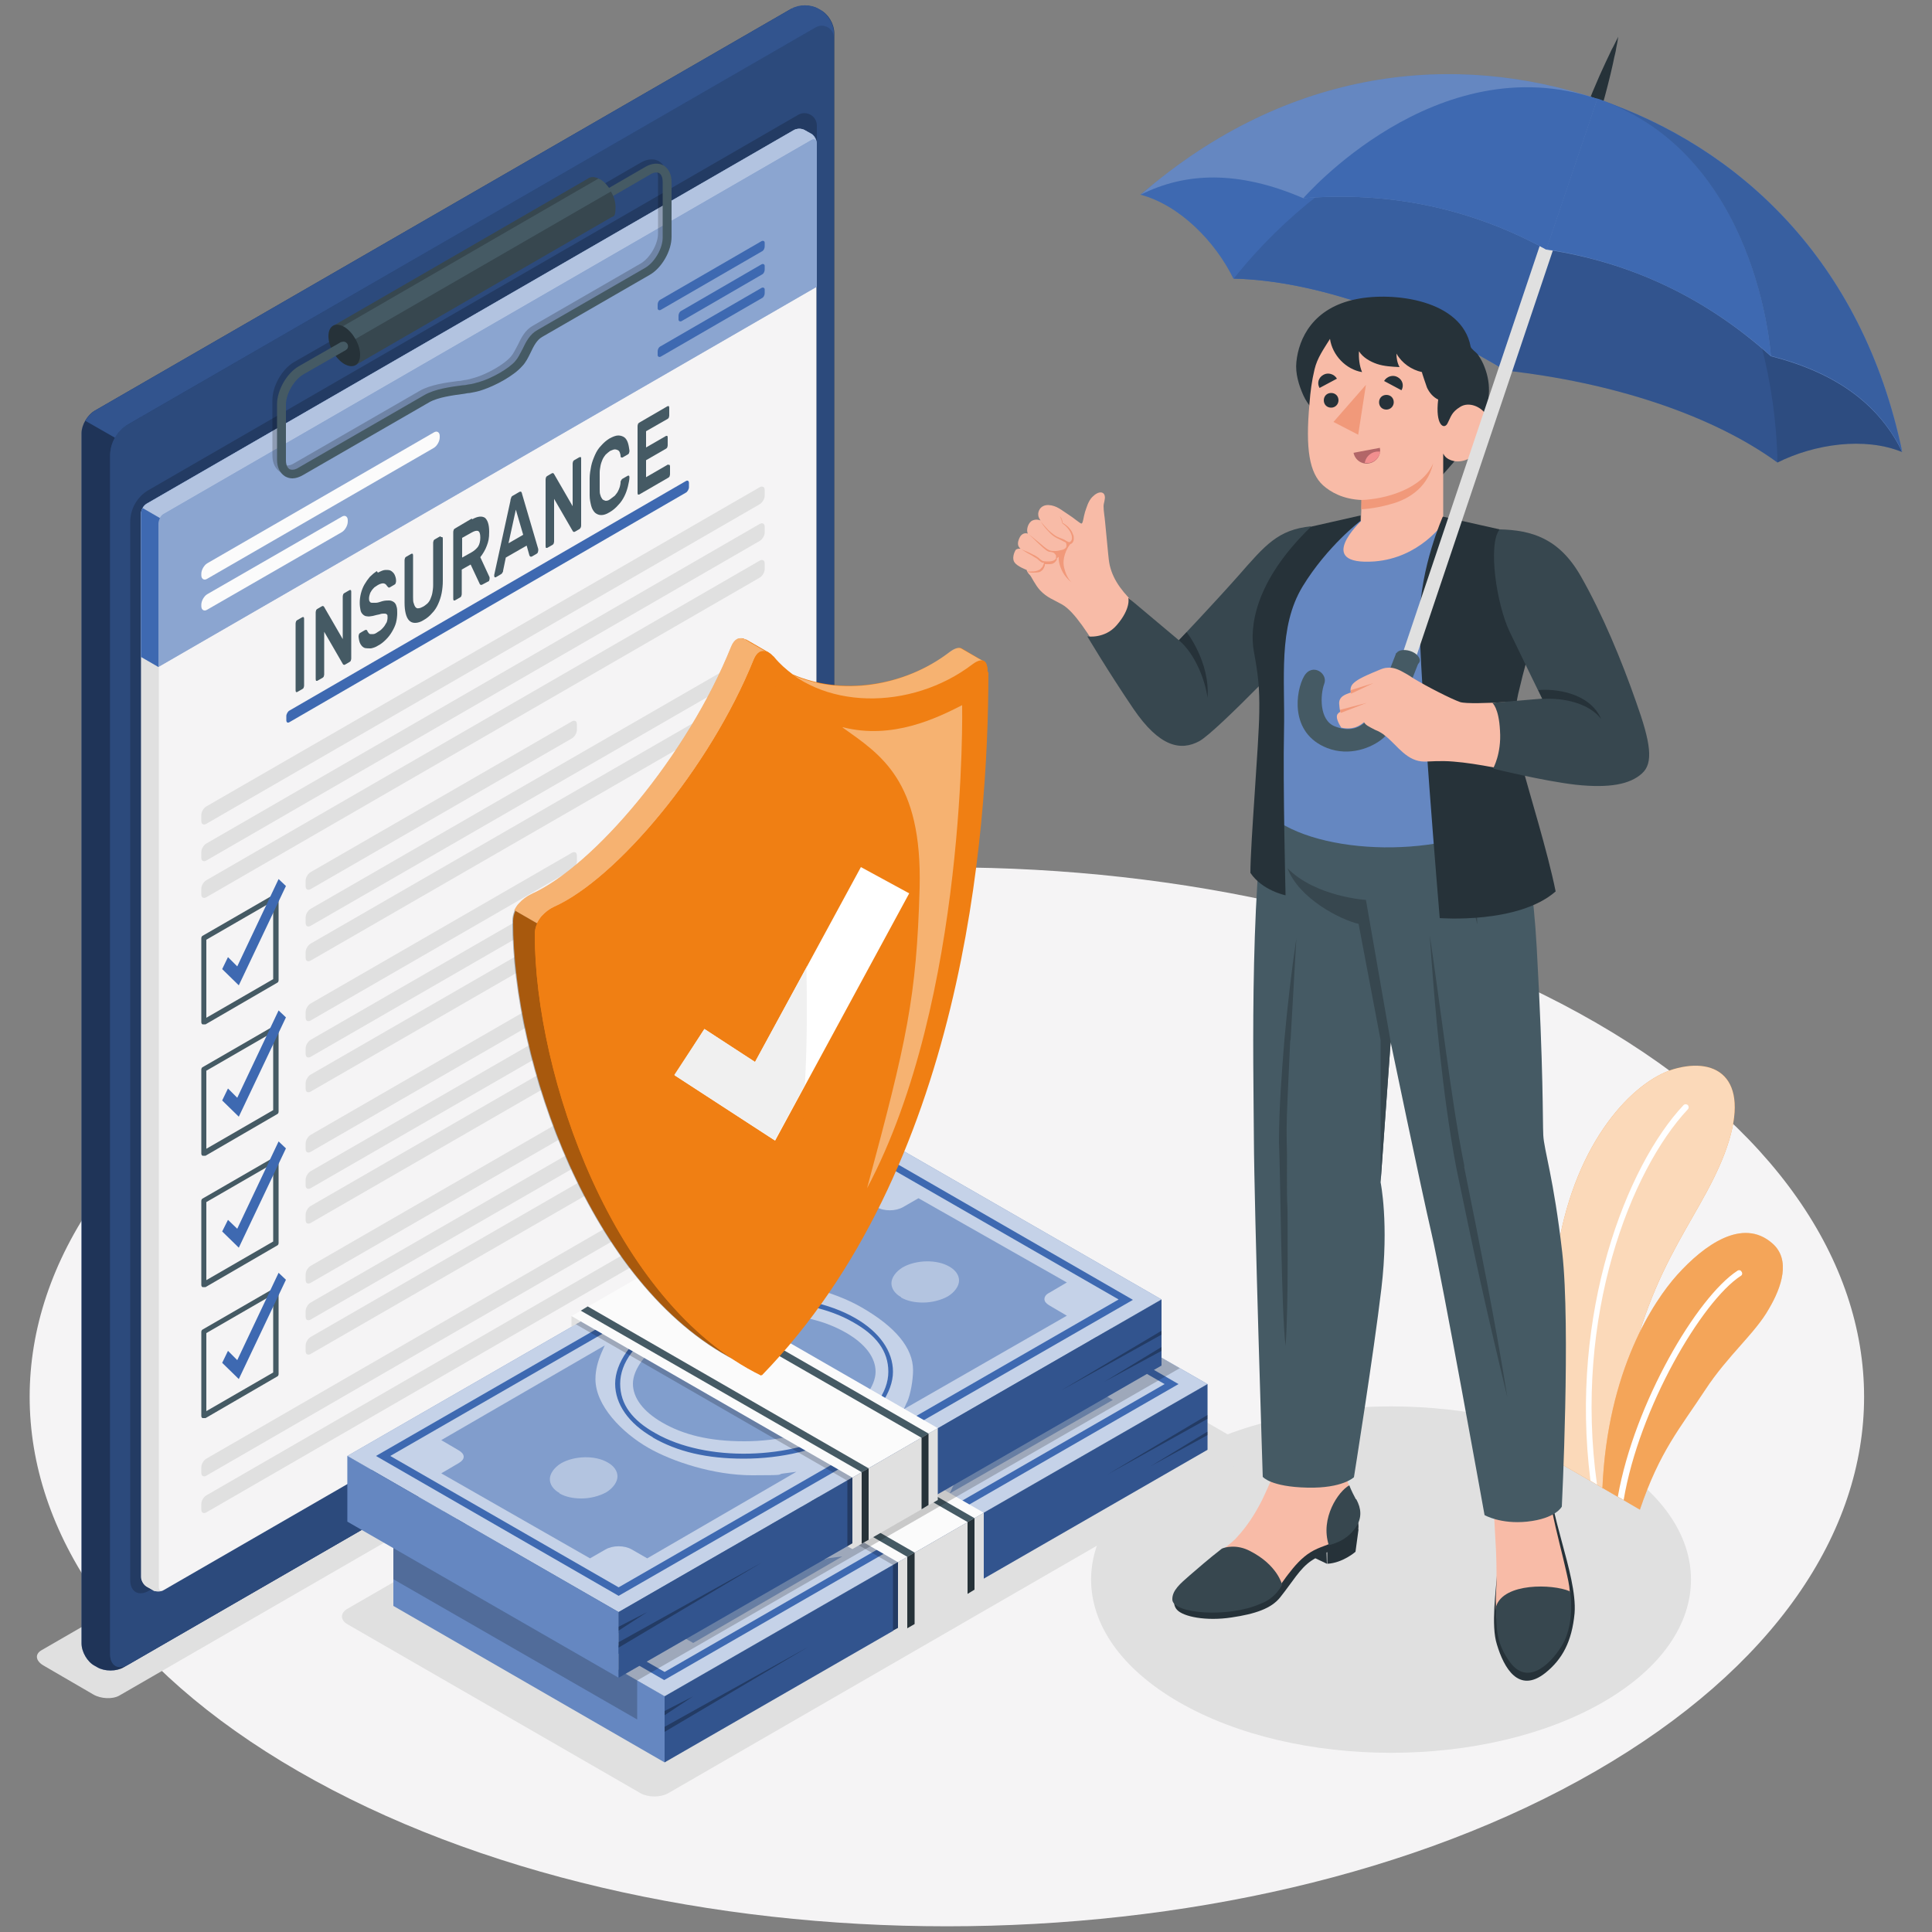 <?xml version="1.0" encoding="UTF-8"?>
<svg xmlns="http://www.w3.org/2000/svg" version="1.1" viewBox="0 0 500 500">
  <rect x="0" y="0" width="500" height="500" fill="#808080" stroke="none"/>
  <!-- Generator: Adobe Illustrator 29.4.0, SVG Export Plug-In . SVG Version: 2.1.0 Build 152)  -->
  <defs>
    <style>
      .st0 {
        fill: #f5f4f5;
      }

      .st1 {
        fill: #263239;
      }

      .st2 {
        mix-blend-mode: multiply;
      }

      .st2, .st3, .st4 {
        opacity: .2;
      }

      .st5 {
        fill: #b26668;
      }

      .st6, .st3, .st7, .st8, .st9, .st10, .st11, .st12 {
        fill: #fff;
      }

      .st6, .st13 {
        opacity: 0;
      }

      .st7, .st14 {
        opacity: .3;
      }

      .st8, .st15 {
        opacity: .4;
      }

      .st9 {
        opacity: .7;
      }

      .st10 {
        opacity: .6;
      }

      .st11 {
        opacity: .7;
      }

      .st16, .st17 {
        fill: #3e69b1;
      }

      .st16, .st18 {
        opacity: .5;
      }

      .st19 {
        isolation: isolate;
      }

      .st20 {
        fill: #f28f8f;
      }

      .st21 {
        fill: #37474f;
      }

      .st22 {
        fill: #f1997a;
      }

      .st23 {
        fill: #f07f13;
      }

      .st24 {
        opacity: .5;
      }

      .st25 {
        opacity: .2;
      }

      .st26 {
        opacity: .1;
      }

      .st27 {
        opacity: 0;
      }

      .st28 {
        fill: #f8bba7;
      }

      .st29 {
        fill: #f0f0f0;
      }

      .st30 {
        fill: #455a64;
      }

      .st31 {
        fill: #e0e0e0;
      }

      .st32 {
        fill: #fbfbfb;
      }
    </style>
  </defs>
  <g class="st19">
    <g id="Warstwa_1">
      <g>
        <path id="Floor" class="st0" d="M77.2,264.6c-92.7,53.5-92.7,140.3,0,193.8,92.7,53.5,243,53.5,335.7,0,92.7-53.5,92.7-140.3,0-193.8-92.7-53.5-243-53.5-335.7,0Z"/>
        <path id="Shadow" class="st31" d="M227.5,325.3L30.9,438.8c-1.7,1-4.8.9-6.8-.3l-12.9-7.5c-2-1.2-2.2-2.9-.5-3.9l196.5-113.5c1.7-1,4.8-.9,6.8.3l12.9,7.5c2,1.2,2.2,2.9.5,3.9Z"/>
        <path id="Shadow1" data-name="Shadow" class="st31" d="M305.1,377.1c-30.3,17.5-30.3,45.9,0,63.4,30.3,17.5,79.5,17.5,109.8,0,30.3-17.5,30.3-45.9,0-63.4-30.3-17.5-79.5-17.5-109.8,0Z"/>
        <path id="Shadow2" data-name="Shadow" class="st31" d="M172.9,464.1l149.3-86.2c2-1.1,2-3,0-4.1l-75.8-43.7c-2-1.1-5.1-1.1-7.1,0l-149.3,86.2c-2,1.1-2,3,0,4.1l75.8,43.7c2,1.1,5.1,1.1,7.1,0Z"/>
        <g id="Plants">
          <g>
            <path class="st23" d="M402.5,378l17.1,9.9c-.2-6.1-.8-15.2,0-21.3,5.2-37.4,19.7-49.7,26.7-68,7.3-19.2-1.6-25.3-13.2-21.9-10.3,3.1-25.2,18.3-29.9,46.2-3.1,18.6-2.6,38.7-.8,55Z"/>
            <path class="st9" d="M402.5,378l17.1,9.9c-.2-6.1-.8-15.2,0-21.3,5.2-37.4,19.7-49.7,26.7-68,7.3-19.2-1.6-25.3-13.2-21.9-10.3,3.1-25.2,18.3-29.9,46.2-3.1,18.6-2.6,38.7-.8,55Z"/>
            <path class="st12" d="M411.6,383.2l1.7,1c-6.1-43.6,8.8-81.4,23.5-97.1.3-.3.3-.8,0-1.1-.3-.3-.8-.3-1.1,0-14.7,15.6-29.6,53.7-24.1,97.1Z"/>
          </g>
          <g>
            <path class="st23" d="M414.8,385.1l9.6,5.6h0c5.1-15.1,10.4-21.1,16.9-31,5.9-9,12.9-14.6,16.5-21,3.3-5.6,5.7-12.7.9-16.9-7.7-6.8-17.7.4-24.7,8.2-6,6.7-18,24.6-19.3,55.2Z"/>
            <path class="st7" d="M414.8,385.1l9.6,5.6h0c5.1-15.1,10.4-21.1,16.9-31,5.9-9,12.9-14.6,16.5-21,3.3-5.6,5.7-12.7.9-16.9-7.7-6.8-17.7.4-24.7,8.2-6,6.7-18,24.6-19.3,55.2Z"/>
            <path class="st12" d="M418.8,387.4l1.4.8c4-23.8,20.2-51.4,30.3-58,.4-.2.5-.7.2-1.1-.2-.4-.7-.5-1.1-.2-10.4,6.8-26.6,34.2-30.9,58.4Z"/>
          </g>
        </g>
        <g id="Clipboard">
          <g id="Board">
            <g id="Window">
              <path class="st17" d="M204.9,2.2L24.5,106.3c-1.9,1.1-3.4,3.7-3.4,5.8v313.2c0,2.2,1.5,4.8,3.4,5.8l.7.4c1.9,1.1,4.9,1.1,6.8,0l180.5-104.2c1.9-1.1,3.4-3.7,3.4-5.8V8.5c0-2.2-1.5-4.8-3.4-5.8l-.7-.4c-1.9-1.1-4.9-1.1-6.8,0Z"/>
              <path class="st24" d="M204.9,2.2L24.5,106.3c-1.9,1.1-3.4,3.7-3.4,5.8v313.2c0,2.2,1.5,4.8,3.4,5.8l.7.4c1.9,1.1,4.9,1.1,6.8,0l180.5-104.2c1.9-1.1,3.4-3.7,3.4-5.8V8.5c0-2.2-1.5-4.8-3.4-5.8l-.7-.4c-1.9-1.1-4.9-1.1-6.8,0Z"/>
              <path class="st17" d="M215.8,321.8c0,3-2.1,4.9-4.7,6.3l-177.9,102.7c-2.6,1.5-4.7.3-4.7-2.7V117.9h0c0-3.3,1.8-6.4,4.6-8L211.1,7.1c2.1-1.2,4.7.3,4.7,2.7h0v312Z"/>
              <path class="st14" d="M215.8,321.8c0,3-2.1,4.9-4.7,6.3l-177.9,102.7c-2.6,1.5-4.7.3-4.7-2.7V117.9h0c0-3.3,1.8-6.4,4.6-8L211.1,7.1c2.1-1.2,4.7.3,4.7,2.7h0v312Z"/>
              <path class="st17" d="M215.8,8.5v1.3c0-2.4-2.6-3.9-4.7-2.7L33.2,109.8c-1.4.8-2.6,2-3.4,3.4,0,0,0,0,0,.1l-7.7-4.4c.6-1.1,1.5-2,2.4-2.6L204.9,2.2c1.9-1.1,4.9-1.1,6.8,0l.7.4c1.9,1.1,3.4,3.7,3.4,5.8Z"/>
              <path class="st4" d="M215.8,8.5v1.3c0-2.4-2.6-3.9-4.7-2.7L33.2,109.8c-1.4.8-2.6,2-3.4,3.4,0,0,0,0,0,.1l-7.7-4.4c.6-1.1,1.5-2,2.4-2.6L204.9,2.2c1.9-1.1,4.9-1.1,6.8,0l.7.4c1.9,1.1,3.4,3.7,3.4,5.8Z"/>
            </g>
          </g>
          <path id="Shadow3" data-name="Shadow" class="st25" d="M211.4,308.1c0,3.1-2.1,5-4.8,6.5l-168.1,97.1c-2.6,1.5-4.8.3-4.8-2.8V135.1h0c0-3.4,1.8-6.6,4.8-8.3L206.6,29.7c2.1-1.2,4.8.3,4.8,2.8v275.6Z"/>
          <g id="Form">
            <g id="Paper">
              <path class="st0" d="M37.9,130.4L205.4,33.7c.8-.5,2.1-.5,2.9,0l1.6.9c.8.5,1.4,1.6,1.4,2.5v275.2c0,.9-.6,2-1.4,2.5l-167.5,96.7c-.8.5-2.1.5-2.9,0l-1.6-.9c-.8-.5-1.4-1.6-1.4-2.5V132.9c0-.9.6-2,1.4-2.5Z"/>
              <path class="st31" d="M42.1,411.7c-.2,0-.3.1-.5.1,0,0-.2,0-.3,0-.3,0-.6,0-.9,0-.2,0-.4,0-.5-.1-.1,0-.2,0-.3-.2l-1.6-.9c-.8-.5-1.4-1.6-1.4-2.5V132.9c0-.5.2-1,.4-1.4l4.5,2.6c-.3.5-.4,1-.4,1.4v275.2c0,.8.5,1.2,1.1,1Z"/>
              <g>
                <g>
                  <path class="st17" d="M209.9,34.7l-1.6-.9c-.8-.5-2.1-.5-2.9,0L37.9,130.4c-.8.5-1.4,1.6-1.4,2.5v37.1l4.5,2.6,170.4-98.4v-37.1c0-.9-.6-2-1.4-2.5Z"/>
                  <path class="st8" d="M209.9,34.7l-1.6-.9c-.8-.5-2.1-.5-2.9,0L37.9,130.4c-.8.5-1.4,1.6-1.4,2.5v37.1l4.5,2.6,170.4-98.4v-37.1c0-.9-.6-2-1.4-2.5Z"/>
                </g>
                <g>
                  <path class="st17" d="M211.3,36.7c-.2-.6-.7-.8-1.4-.4L42.4,133c-.4.2-.8.6-1,1.1l-4.5-2.6c.3-.5.6-.8,1-1.1L205.4,33.7c.8-.5,2.1-.5,2.9,0l1.6.9c.7.4,1.2,1.2,1.4,2.1Z"/>
                  <path class="st10" d="M211.3,36.7c-.2-.6-.7-.8-1.4-.4L42.4,133c-.4.2-.8.6-1,1.1l-4.5-2.6c.3-.5.6-.8,1-1.1L205.4,33.7c.8-.5,2.1-.5,2.9,0l1.6.9c.7.4,1.2,1.2,1.4,2.1Z"/>
                </g>
                <path class="st17" d="M36.5,132.9v37.1l4.5,2.6v-37.1c0-.5.2-1,.4-1.4l-4.5-2.6c-.3.4-.4.9-.4,1.4Z"/>
              </g>
            </g>
          </g>
          <g id="Clip_Board">
            <path class="st17" d="M74.9,183.9l102.6-59.4c.5-.3.8,0,.8.5v1.1c0,.5-.4,1.2-.8,1.4l-102.6,59.4c-.5.3-.8,0-.8-.5v-1.1c0-.5.4-1.2.8-1.4Z"/>
            <g>
              <path class="st31" d="M79.1,227.9v1.5c0,.8.6,1.1,1.3.7l67.6-39c.7-.4,1.3-1.4,1.3-2.2v-1.5c0-.8-.6-1.1-1.3-.7l-67.6,39c-.7.4-1.3,1.4-1.3,2.2Z"/>
              <path class="st31" d="M79.1,237.4v1.5c0,.8.6,1.1,1.3.7l116.2-67c.7-.4,1.3-1.4,1.3-2.2v-1.5c0-.8-.6-1.1-1.3-.7l-116.2,67c-.7.4-1.3,1.4-1.3,2.2Z"/>
              <path class="st31" d="M79.1,246.4v1.5c0,.8.6,1.1,1.3.7l116.2-67c.7-.4,1.3-1.4,1.3-2.2v-1.5c0-.8-.6-1.1-1.3-.7l-116.2,67c-.7.4-1.3,1.4-1.3,2.2Z"/>
            </g>
            <g>
              <path class="st30" d="M52.7,265.1c-.1,0-.2,0-.3,0-.2-.1-.3-.3-.3-.6v-21.7c0-.2.1-.5.3-.6l18.7-10.8c.2-.1.5-.1.7,0,.2.1.3.3.3.6v21.7c0,.2-.1.5-.3.6l-18.6,10.8c-.1,0-.2,0-.3,0ZM53.4,243.2v20.2l17.3-10v-20.2s-17.3,10-17.3,10Z"/>
              <polygon class="st17" points="61.8 255 57.5 250.8 59 247.7 61.4 250.1 72.1 227.5 74 229.3 61.8 255"/>
            </g>
            <g>
              <path class="st31" d="M79.1,261.9v1.5c0,.8.6,1.1,1.3.7l67.6-39c.7-.4,1.3-1.4,1.3-2.2v-1.5c0-.8-.6-1.1-1.3-.7l-67.6,39c-.7.4-1.3,1.4-1.3,2.2Z"/>
              <path class="st31" d="M79.1,271.3v1.5c0,.8.6,1.1,1.3.7l116.2-67c.7-.4,1.3-1.4,1.3-2.2v-1.5c0-.8-.6-1.1-1.3-.7l-116.2,67c-.7.4-1.3,1.4-1.3,2.2Z"/>
              <path class="st31" d="M79.1,280.3v1.5c0,.8.6,1.1,1.3.7l116.2-67c.7-.4,1.3-1.4,1.3-2.2v-1.5c0-.8-.6-1.1-1.3-.7l-116.2,67c-.7.4-1.3,1.4-1.3,2.2Z"/>
            </g>
            <g>
              <path class="st30" d="M52.7,299.1c-.1,0-.2,0-.3,0-.2-.1-.3-.3-.3-.6v-21.7c0-.2.1-.5.3-.6l18.7-10.8c.2-.1.5-.1.7,0,.2.1.3.3.3.6v21.7c0,.2-.1.5-.3.6l-18.6,10.8c-.1,0-.2,0-.3,0ZM53.4,277.1v20.2l17.3-10v-20.2s-17.3,10-17.3,10Z"/>
              <polygon class="st17" points="61.8 289 57.5 284.8 59 281.7 61.4 284.1 72.1 261.5 74 263.3 61.8 289"/>
            </g>
            <g>
              <path class="st31" d="M79.1,295.9v1.5c0,.8.6,1.1,1.3.7l67.6-39c.7-.4,1.3-1.4,1.3-2.2v-1.5c0-.8-.6-1.1-1.3-.7l-67.6,39c-.7.4-1.3,1.4-1.3,2.2Z"/>
              <path class="st31" d="M79.1,305.3v1.5c0,.8.6,1.1,1.3.7l116.2-67c.7-.4,1.3-1.4,1.3-2.2v-1.5c0-.8-.6-1.1-1.3-.7l-116.2,67c-.7.4-1.3,1.4-1.3,2.2Z"/>
              <path class="st31" d="M79.1,314.3v1.5c0,.8.6,1.1,1.3.7l116.2-67c.7-.4,1.3-1.4,1.3-2.2v-1.5c0-.8-.6-1.1-1.3-.7l-116.2,67c-.7.4-1.3,1.4-1.3,2.2Z"/>
            </g>
            <g>
              <path class="st30" d="M52.7,333.1c-.1,0-.2,0-.3,0-.2-.1-.3-.3-.3-.6v-21.7c0-.2.1-.5.3-.6l18.7-10.8c.2-.1.5-.1.7,0,.2.1.3.3.3.6v21.7c0,.2-.1.5-.3.6l-18.6,10.8c-.1,0-.2,0-.3,0ZM53.4,311.1v20.2l17.3-10v-20.2s-17.3,10-17.3,10Z"/>
              <polygon class="st17" points="61.8 322.9 57.5 318.7 59 315.7 61.4 318 72.1 295.4 74 297.2 61.8 322.9"/>
            </g>
            <g>
              <path class="st31" d="M79.1,329.8v1.5c0,.8.6,1.1,1.3.7l67.6-39c.7-.4,1.3-1.4,1.3-2.2v-1.5c0-.8-.6-1.1-1.3-.7l-67.6,39c-.7.4-1.3,1.4-1.3,2.2Z"/>
              <path class="st31" d="M79.1,339.3v1.5c0,.8.6,1.1,1.3.7l116.2-67c.7-.4,1.3-1.4,1.3-2.2v-1.5c0-.8-.6-1.1-1.3-.7l-116.2,67c-.7.4-1.3,1.4-1.3,2.2Z"/>
              <path class="st31" d="M79.1,348.2v1.5c0,.8.6,1.1,1.3.7l116.2-67c.7-.4,1.3-1.4,1.3-2.2v-1.5c0-.8-.6-1.1-1.3-.7l-116.2,67c-.7.4-1.3,1.4-1.3,2.2Z"/>
            </g>
            <g>
              <path class="st30" d="M52.7,367c-.1,0-.2,0-.3,0-.2-.1-.3-.3-.3-.6v-21.7c0-.2.1-.5.3-.6l18.7-10.8c.2-.1.5-.1.7,0,.2.1.3.3.3.6v21.7c0,.2-.1.5-.3.6l-18.6,10.8c-.1,0-.2,0-.3,0ZM53.4,345v20.2l17.3-10v-20.2s-17.3,10-17.3,10Z"/>
              <polygon class="st17" points="61.8 356.9 57.5 352.7 59 349.6 61.4 352 72.1 329.4 74 331.2 61.8 356.9"/>
            </g>
            <g>
              <path class="st31" d="M52.1,211v1.5c0,.8.6,1.1,1.3.7l143.2-82.7c.7-.4,1.3-1.4,1.3-2.2v-1.5c0-.8-.6-1.1-1.3-.7L53.4,208.7c-.7.4-1.3,1.4-1.3,2.2Z"/>
              <path class="st31" d="M52.1,220.5v1.5c0,.8.6,1.1,1.3.7l143.2-82.7c.7-.4,1.3-1.4,1.3-2.2v-1.5c0-.8-.6-1.1-1.3-.7L53.4,218.3c-.7.4-1.3,1.4-1.3,2.2Z"/>
              <path class="st31" d="M52.1,230v1.5c0,.8.6,1.1,1.3.7l143.2-82.7c.7-.4,1.3-1.4,1.3-2.2v-1.5c0-.8-.6-1.1-1.3-.7L53.4,227.8c-.7.4-1.3,1.4-1.3,2.2Z"/>
            </g>
            <g>
              <path class="st31" d="M52.1,379.7v1.5c0,.8.6,1.1,1.3.7l143.2-82.7c.7-.4,1.3-1.4,1.3-2.2v-1.5c0-.8-.6-1.1-1.3-.7l-143.2,82.7c-.7.4-1.3,1.4-1.3,2.2Z"/>
              <path class="st31" d="M52.1,389.2v1.5c0,.8.6,1.1,1.3.7l143.2-82.7c.7-.4,1.3-1.4,1.3-2.2v-1.5c0-.8-.6-1.1-1.3-.7l-143.2,82.7c-.7.4-1.3,1.4-1.3,2.2Z"/>
            </g>
            <g>
              <path class="st32" d="M53.6,145.8l58.7-33.9c.8-.5,1.5,0,1.5.9v.4c0,1-.7,2.2-1.5,2.7l-58.7,33.9c-.8.5-1.5,0-1.5-.9v-.4c0-1,.7-2.2,1.5-2.7Z"/>
              <path class="st32" d="M53.6,153.8l34.9-20.1c.8-.5,1.5,0,1.5.9v.4c0,1-.7,2.2-1.5,2.7l-34.9,20.1c-.8.5-1.5,0-1.5-.9v-.4c0-1,.7-2.2,1.5-2.7Z"/>
              <g>
                <path class="st17" d="M171,77.5l26.1-15.1c.4-.2.8,0,.8.4v1c0,.5-.3,1.1-.8,1.3l-26.1,15.1c-.4.2-.8,0-.8-.4v-1c0-.5.3-1.1.8-1.3Z"/>
                <path class="st17" d="M171,89.6l26.1-15.1c.4-.2.8,0,.8.4v1c0,.5-.3,1.1-.8,1.3l-26.1,15.1c-.4.2-.8,0-.8-.4v-1c0-.5.3-1.1.8-1.3Z"/>
                <path class="st17" d="M176.4,80.4l20.7-12c.4-.2.8,0,.8.4v1c0,.5-.3,1.1-.8,1.3l-20.7,12c-.4.2-.8,0-.8-.4v-1c0-.5.3-1.1.8-1.3Z"/>
              </g>
            </g>
            <path class="st30" d="M76.9,179.1c-.1,0-.2,0-.3,0,0,0-.1-.2-.1-.4v-17.2c0-.2,0-.4.1-.6,0-.2.2-.3.3-.4l1.4-.8c.1,0,.2,0,.3,0,0,0,.1.2.1.4v17.2c0,.2,0,.4-.1.6,0,.2-.2.3-.3.4l-1.4.8Z"/>
            <path class="st30" d="M89.3,172c-.2.1-.3.1-.4,0-.1,0-.2-.2-.2-.2l-4.8-8.3v10.9c0,.2,0,.4-.1.6,0,.2-.2.3-.3.4l-1.4.8c-.1,0-.2,0-.3,0,0,0-.1-.2-.1-.4v-17.2c0-.2,0-.4.1-.6,0-.2.2-.3.3-.4l1.2-.7c.2-.1.3-.1.4,0,.1,0,.2.2.2.2l4.8,8.3v-10.9c0-.2,0-.4.1-.6,0-.2.2-.3.3-.4l1.4-.8c.1,0,.2,0,.3,0,0,0,.1.2.1.4v17.2c0,.2,0,.4-.1.6,0,.2-.2.3-.3.4l-1.2.7Z"/>
            <path class="st30" d="M97.8,148.2c.8-.4,1.4-.7,2-.7.6,0,1.1,0,1.5.3.4.3.7.6.9,1.1.2.5.3.9.3,1.4,0,.2,0,.4-.1.6,0,.2-.2.3-.3.4l-1.2.7c-.2.1-.3.1-.4,0,0,0-.2-.2-.3-.3-.2-.3-.4-.6-.8-.7-.3-.1-.9,0-1.6.4-.3.2-.6.4-.9.6-.3.3-.5.5-.7.8-.2.3-.4.6-.5,1-.1.3-.2.7-.2,1s0,.7.2.9c.1.2.3.3.6.3.3,0,.6,0,1,0,.4,0,1-.2,1.6-.4.7-.2,1.3-.2,1.8-.2.5,0,.9.2,1.2.4s.6.6.7,1.1c.2.5.2,1.1.2,1.8s-.1,1.6-.3,2.4c-.2.8-.6,1.6-1,2.3-.4.7-.9,1.4-1.6,2.1-.6.6-1.3,1.2-2.1,1.6-.6.4-1.3.6-1.8.7-.6,0-1.1,0-1.6-.1-.5-.2-.8-.5-1.1-1-.3-.5-.4-1.1-.5-1.9,0-.2,0-.4.1-.6,0-.2.2-.3.3-.4l1.2-.7c.2-.1.3-.1.4-.1.1,0,.2.2.3.3,0,.2.2.4.3.5.1.2.3.3.5.3.2,0,.4,0,.7,0,.3,0,.7-.2,1.1-.5.3-.2.7-.4,1-.7.3-.3.6-.6.8-.9.2-.3.4-.7.6-1,.1-.4.2-.7.2-1.2s0-.7-.2-.8c-.2-.2-.4-.2-.7-.2-.3,0-.7,0-1.2.2-.5.1-1,.2-1.7.4-.6.1-1.1.2-1.5.1-.4,0-.8-.2-1.1-.5-.3-.3-.5-.6-.6-1.1-.1-.5-.2-1.1-.2-1.9s.1-1.6.3-2.4c.2-.8.5-1.6.9-2.3.4-.7.9-1.4,1.4-2,.6-.6,1.2-1.1,1.8-1.5Z"/>
            <path class="st30" d="M114.2,139c.1,0,.2,0,.3,0,0,0,.1.2.1.4v10.9c0,1.1-.1,2.1-.3,3.2-.2,1-.5,1.9-.9,2.8-.4.9-.9,1.7-1.6,2.4-.6.7-1.3,1.3-2.2,1.8-.8.5-1.5.7-2.2.7-.6,0-1.1-.2-1.5-.6-.4-.4-.7-1-.9-1.8-.2-.8-.3-1.7-.3-2.8v-10.9c0-.2,0-.4.1-.6,0-.2.2-.3.3-.4l1.4-.8c.1,0,.2,0,.3,0,0,0,.1.2.1.4v10.8c0,.7,0,1.3.2,1.7.1.4.3.8.5,1,.2.2.5.3.8.2.3,0,.7-.2,1.1-.4.4-.2.7-.5,1.1-.8.3-.3.6-.7.8-1.2.2-.5.4-1,.5-1.6.1-.6.2-1.2.2-2v-10.8c0-.2,0-.4.1-.6,0-.2.2-.3.3-.4l1.4-.8Z"/>
            <path class="st30" d="M122.2,134.4c1.4-.8,2.5-.9,3.3-.4.7.6,1.1,1.8,1.1,3.6s-.2,2.5-.6,3.6c-.4,1.1-1,2.1-1.7,3l2.4,5.2c0,0,0,.2,0,.3,0,.2,0,.3-.1.5,0,.2-.2.3-.3.3l-1.5.8c-.2.1-.4.1-.5,0-.1-.1-.2-.2-.2-.3l-2.3-4.9-2.3,1.3v6.2c0,.2,0,.4-.1.6,0,.2-.2.3-.3.4l-1.4.8c-.1,0-.2,0-.3,0,0,0-.1-.2-.1-.4v-17.2c0-.2,0-.4.1-.6,0-.2.2-.3.3-.4l4.4-2.6ZM119.6,144.3l2.5-1.4c.7-.4,1.2-.9,1.6-1.4.4-.6.6-1.4.6-2.4s-.2-1.5-.6-1.7c-.4-.1-.9,0-1.6.4l-2.5,1.4v5Z"/>
            <path class="st30" d="M134.5,127.3c.2-.1.3-.1.4,0,0,0,.2.3.2.5l4.2,14.3s0,.1,0,.2c0,.2,0,.4-.1.6,0,.2-.2.3-.3.4l-1.2.7c-.2.1-.4.1-.5,0,0,0-.2-.2-.2-.3l-.7-2.5-5.4,3.1-.7,3.4c0,.2,0,.3-.2.5,0,.2-.3.4-.5.5l-1.2.7c-.1,0-.2,0-.3,0,0,0-.1-.2-.1-.4s0-.1,0-.2l4.2-19.2c0-.3.1-.6.2-.8,0-.2.2-.4.4-.5l1.9-1.1ZM135.4,138.4l-1.9-6.5-1.9,8.7,3.8-2.2Z"/>
            <path class="st30" d="M148.8,137.6c-.2.1-.3.1-.4,0-.1,0-.2-.2-.2-.2l-4.8-8.3v10.9c0,.2,0,.4-.1.6,0,.2-.2.3-.3.4l-1.4.8c-.1,0-.2,0-.3,0,0,0-.1-.2-.1-.4v-17.2c0-.2,0-.4.1-.6,0-.2.2-.3.3-.4l1.2-.7c.2-.1.3-.1.4,0,.1,0,.2.2.2.2l4.8,8.3v-10.9c0-.2,0-.4.1-.6,0-.2.2-.3.3-.4l1.4-.8c.1,0,.2,0,.3,0s.1.2.1.4v17.2c0,.2,0,.4-.1.6s-.2.3-.3.4l-1.2.7Z"/>
            <path class="st30" d="M160.6,124.9c0-.2,0-.5.2-.6,0-.2.2-.3.3-.4l1.4-.8c.1,0,.2,0,.3,0,0,0,.1.2.1.4,0,.7-.2,1.5-.4,2.4-.2.8-.5,1.7-.9,2.5-.4.8-.9,1.6-1.6,2.3-.6.7-1.4,1.4-2.3,1.9-.8.5-1.5.7-2.1.7-.6,0-1.1-.2-1.6-.6-.4-.4-.8-1-1-1.8-.2-.8-.4-1.7-.4-2.7,0-.7,0-1.4,0-2.2s0-1.6,0-2.2c0-1.1.2-2.2.4-3.2.2-1,.6-2,1-2.9.4-.9.9-1.7,1.6-2.4.6-.7,1.3-1.3,2.1-1.8.9-.5,1.7-.8,2.3-.8.6,0,1.2.2,1.6.5.4.3.7.8.9,1.4.2.6.3,1.3.4,2,0,.2,0,.4-.1.6,0,.2-.2.3-.3.4l-1.4.8c-.1,0-.2,0-.3,0-.1,0-.2-.2-.2-.4,0-.3-.1-.6-.2-.9-.1-.3-.3-.5-.5-.6-.2-.1-.5-.2-.8-.2-.3,0-.7.2-1.2.4-.4.3-.8.6-1.2,1-.3.4-.6.8-.8,1.3-.2.5-.4,1-.5,1.6-.1.6-.2,1.1-.2,1.7,0,.7,0,1.4,0,2.2s0,1.6,0,2.2c0,.6,0,1,.2,1.5.1.4.3.7.5,1,.2.2.5.3.8.4.3,0,.7,0,1.2-.4.4-.3.8-.6,1.2-.9.3-.4.6-.7.8-1.1.2-.4.4-.8.5-1.2.1-.4.2-.8.2-1.2Z"/>
            <path class="st30" d="M173,120.3c.1,0,.2,0,.3,0,0,0,.1.2.1.4v1.9c0,.2,0,.4-.1.6,0,.2-.2.3-.3.4l-7.6,4.4c-.1,0-.2,0-.3,0,0,0-.1-.2-.1-.4v-17.2c0-.2,0-.4.1-.6,0-.2.2-.3.3-.4l7.4-4.3c.1,0,.2,0,.3,0,0,0,.1.2.1.4v1.9c0,.2,0,.4-.1.6,0,.2-.2.3-.3.4l-5.6,3.2v4.2l5.2-3c.1,0,.2,0,.3,0,0,0,.1.2.1.4v1.9c0,.2,0,.4-.1.6,0,.2-.2.3-.3.4l-5.2,3v4.4l5.7-3.3Z"/>
          </g>
          <g id="Clip">
            <g id="Shadow4" data-name="Shadow" class="st25">
              <path d="M172.6,45.8v14.4c0,3.6-2.5,8-5.6,9.8l-27.9,16.1c-1.4.8-2.2,2.4-3,4.1-.6,1.2-1.2,2.5-2.2,3.5-2.2,2.5-6.9,5-10.2,6.1-1.1.4-2.2.6-3.3.8-.4,0-.9.1-1.4.2-3,.4-6.8.9-9.1,2.2l-32.6,18.8c-1,.6-2,.9-2.8.9s-1.3-.2-1.9-.5c-1.3-.8-2.1-2.3-2.1-4.3v-14.4c0-3.6,2.5-8,5.6-9.8l11-6.3s0,0,.2,0c.5-.2,1.1,0,1.4.5.3.5.2,1.2-.3,1.5,0,0,0,0-.1.1l-11,6.3c-2.4,1.4-4.5,5-4.5,7.8v14.4c0,1.1.3,1.9.9,2.3.6.3,1.4.2,2.4-.4l32.6-18.8c2.6-1.5,6.7-2.1,9.9-2.5.5,0,.9-.1,1.4-.2,1-.1,2-.4,3-.7,3-.9,7.4-3.3,9.2-5.4.7-.8,1.2-1.9,1.8-3,.9-1.9,1.9-3.9,3.9-5l27.9-16.1c2.4-1.4,4.5-5,4.5-7.8v-14.4c0-1.1-.3-1.9-.9-2.3-.6-.3-1.5-.2-2.4.4l-9.5,5.5c-.3-.7-.7-1.4-1.2-2l9.5-5.5c1.7-1,3.4-1.1,4.7-.4,1.3.8,2.1,2.3,2.1,4.3Z"/>
            </g>
            <g id="Clip1" data-name="Clip">
              <g>
                <path class="st21" d="M152.3,46.1h0c.8-.4,1.8-.4,2.9.3,2.3,1.3,4.1,4.5,4.1,7.2s-.5,2.3-1.2,2.7h0s-66.1,38.2-66.1,38.2l-5.9-10.1,66.1-38.2Z"/>
                <path class="st30" d="M89.1,89.4l69.1-39.9c-.8-1.3-1.8-2.5-2.9-3.1-.1,0-.3-.1-.4-.2l-68,39.3,2.3,3.9Z"/>
                <path class="st1" d="M89.1,84.6c-2.3-1.3-4.1-.3-4.1,2.4s1.9,5.9,4.1,7.2c2.3,1.3,4.1.3,4.1-2.4,0-2.6-1.9-5.9-4.1-7.2Z"/>
              </g>
              <path class="st30" d="M173.8,46.9v14.4c0,3.6-2.5,8-5.6,9.8l-27.9,16.1c-1.4.8-2.2,2.4-3,4.1-.6,1.2-1.2,2.5-2.2,3.5-2.2,2.5-6.9,5-10.2,6.1-1.1.4-2.2.6-3.3.8-.4,0-.9.1-1.4.2-3,.4-6.8.9-9.1,2.2l-32.6,18.8c-1,.6-2,.9-2.8.9s-1.3-.2-1.9-.5c-1.3-.8-2.1-2.3-2.1-4.3v-14.4c0-3.6,2.5-8,5.6-9.8l11-6.3s0,0,.2,0c.5-.2,1.1,0,1.4.5.3.5.2,1.2-.3,1.5,0,0,0,0-.1.1l-11,6.3c-2.4,1.4-4.5,5-4.5,7.8v14.4c0,1.1.3,1.9.9,2.3.6.3,1.5.2,2.4-.4l32.6-18.8c2.6-1.5,6.7-2.1,9.9-2.5.5,0,.9-.1,1.4-.2,1-.1,2-.4,3-.7,3-.9,7.4-3.3,9.2-5.4.7-.8,1.2-1.9,1.8-3,.9-1.9,1.9-3.9,3.9-5l27.9-16.1c2.4-1.4,4.5-5,4.5-7.8v-14.4c0-1.1-.3-1.9-.9-2.3-.6-.3-1.5-.2-2.4.4l-9.5,5.5c-.3-.7-.7-1.4-1.2-2l9.5-5.5c1.7-1,3.4-1.1,4.7-.4,1.3.8,2.1,2.3,2.1,4.3Z"/>
            </g>
          </g>
        </g>
        <g id="Money">
          <g id="Money1" data-name="Money">
            <g>
              <g>
                <g>
                  <polygon class="st17" points="101.8 398.6 242.2 317.8 312.5 358.2 172 439 101.8 398.6"/>
                  <polygon class="st11" points="101.8 398.6 242.2 317.8 312.5 358.2 172 439 101.8 398.6"/>
                  <path class="st17" d="M242.2,322l-133.1,76.6,62.8,36.2,133.1-76.6-62.8-36.2ZM172,432.7l-59.1-34,129.4-74.5,59.1,34-129.4,74.5Z"/>
                  <g>
                    <path class="st17" d="M180.9,393.8c-6.3-3.6-9.8-8.6-9.8-13.9s4.2-11.6,11.6-15.9c14.4-8.3,37.1-8.8,50.5-1.1,6.3,3.6,9.8,8.6,9.8,13.9s-4.2,11.6-11.6,15.9h0c-7.6,4.4-17.4,6.6-27,6.6s-17.2-1.8-23.6-5.5ZM183.4,365.1c-7,4-11,9.4-11,14.8s3.2,9.5,9.1,12.8c13.1,7.5,35.2,7,49.3-1.1h0c7-4,11-9.4,11-14.8s-3.2-9.5-9.1-12.8c-6.2-3.6-14.5-5.3-22.9-5.3s-18.9,2.2-26.3,6.4Z"/>
                    <g class="st18">
                      <path class="st17" d="M183.2,389.9c-4.8-2.8-7.5-6.3-7.5-10s3.4-8.5,9.3-12c6.6-3.8,15.6-6,24.7-6s15.8,1.7,21.3,4.9c4.8,2.8,7.5,6.3,7.5,10s-3.4,8.5-9.3,12c-6.6,3.8-15.6,6-24.7,6s-15.8-1.7-21.3-4.9Z"/>
                    </g>
                  </g>
                  <g>
                    <path class="st16" d="M175.4,422.9c-1.9-1.1-4.9-1.1-6.8,0l-4,2.3-38.5-22,4.6-2.7c.8-.5,1.2-1,1.2-1.6,0-.6-.4-1.1-1.2-1.6l-4.6-2.7,42.3-24.5-.8,1.8c-1,2.3-1.6,4.6-1.6,6.9,0,6.9,6.9,13.9,13.7,17.8,6.1,3.5,16.8,7.1,26.9,7.1s5.6-.2,8.3-.5l3.1-.4-38.6,22.4-4-2.3Z"/>
                    <g class="st15">
                      <path class="st12" d="M156.7,408.2c-1.6-.9-2.5-2.2-2.5-3.6s1.1-3,2.9-4.1c3.5-2,8.9-2.1,12.1-.2,1.6.9,2.5,2.2,2.5,3.6s-1.1,3-2.9,4.1c-1.8,1-4.2,1.6-6.4,1.6s-4.1-.4-5.7-1.3Z"/>
                    </g>
                  </g>
                  <g>
                    <path class="st16" d="M246.6,384.8c1-2.2,1.6-6,1.6-8.4,0-5.7-4.5-11.2-13.4-16.3-7.1-4.1-18-6.9-27.2-6.9s-5.6.2-8.3.5l-3.1.4,38.6-22.2,4,2.3c1.8,1.1,4.9,1.1,6.8,0l4-2.3,38.4,21.8-4.6,2.7c-.8.4-1.2,1-1.2,1.6,0,.6.4,1.1,1.2,1.6l4.6,2.7-42.2,24.2.8-1.8Z"/>
                    <g class="st15">
                      <path class="st12" d="M245.1,357.6c-1.6-.9-2.5-2.2-2.5-3.6s1.1-3,2.9-4.1c3.5-2,8.9-2.1,12.1-.2,1.6.9,2.5,2.2,2.5,3.6s-1.1,3-2.9,4.1h0c-1.8,1-4.2,1.6-6.4,1.6s-4.1-.4-5.7-1.3Z"/>
                    </g>
                  </g>
                </g>
                <g>
                  <polygon class="st17" points="101.8 398.6 101.8 415.6 172 456.1 172 439 101.8 398.6"/>
                  <g class="st4">
                    <polygon class="st12" points="101.8 398.6 101.8 415.6 172 456.1 172 439 101.8 398.6"/>
                  </g>
                  <g class="st13">
                    <polygon points="172 442.8 149.8 430.5 172 443.9 172 442.8"/>
                    <polygon points="101.8 406.7 109.2 411.4 101.8 407.6 101.8 406.7"/>
                    <polygon points="101.8 410.8 138.7 432.7 101.8 412 101.8 410.8"/>
                    <polygon points="172 446.9 135 426.3 172 448.2 172 446.9"/>
                  </g>
                </g>
                <g>
                  <polygon class="st17" points="172 456.1 312.5 375.2 312.5 358.2 172 439 172 456.1"/>
                  <g class="st4">
                    <polygon points="172 456.1 312.5 375.2 312.5 358.2 172 439 172 456.1"/>
                  </g>
                  <g>
                    <g class="st14">
                      <polygon points="172 442.8 179.4 439 172 443.9 172 442.8"/>
                    </g>
                    <g class="st14">
                      <polygon points="172 446.9 209.2 426.2 172 448.2 172 446.9"/>
                    </g>
                    <g class="st14">
                      <polygon points="312.5 366.2 286.6 381.6 312.5 367.2 312.5 366.2"/>
                    </g>
                    <g class="st14">
                      <polygon points="312.5 370.5 297.7 379.5 312.5 371.4 312.5 370.5"/>
                    </g>
                  </g>
                </g>
              </g>
              <g>
                <polygon class="st32" points="159.8 362.4 232.4 404.3 254.6 391.5 181.9 349.6 159.8 362.4"/>
                <polygon class="st31" points="254.6 391.5 254.6 410 232.4 422.8 232.4 404.3 254.6 391.5"/>
                <polygon class="st31" points="232.4 422.8 231.1 422 232.4 421.3 232.4 422.8"/>
                <polygon class="st31" points="159.8 362.4 159.8 365.2 162.2 363.8 159.8 362.4"/>
                <g class="st14">
                  <polygon points="231.1 422 231.1 405 232.4 404.3 232.4 421.3 231.1 422"/>
                </g>
                <g class="st2">
                  <polygon points="231.1 405 160.9 364.6 162.2 363.8 232.4 404.3 231.1 405"/>
                </g>
                <polygon class="st30" points="162.2 361 234.8 402.9 236.7 401.8 164 360 162.2 361"/>
                <polygon class="st30" points="177.7 352.1 250.4 393.9 252.2 392.9 179.5 351 177.7 352.1"/>
                <polygon class="st1" points="234.8 402.9 234.8 421.4 236.7 420.3 236.7 401.8 234.8 402.9"/>
                <polygon class="st1" points="250.4 393.9 250.4 412.5 252.2 411.4 252.2 392.9 250.4 393.9"/>
              </g>
            </g>
          </g>
          <g id="Shadow5" data-name="Shadow">
            <polygon class="st4" points="164.9 434.9 305.3 354.1 242.2 317.8 101.8 398.6 164.9 434.9"/>
            <polygon class="st4" points="101.8 408.7 164.9 445 164.9 434.9 101.8 398.6 101.8 408.7"/>
          </g>
          <g id="Money2" data-name="Money">
            <g>
              <g>
                <g>
                  <polygon class="st17" points="89.9 376.8 230.4 295.9 300.6 336.3 160.1 417.2 89.9 376.8"/>
                  <polygon class="st11" points="89.9 376.8 230.4 295.9 300.6 336.3 160.1 417.2 89.9 376.8"/>
                  <path class="st17" d="M230.4,300.2l-133.1,76.6,62.8,36.2,133.1-76.6-62.8-36.2ZM160.1,410.8l-59.1-34,129.4-74.5,59.1,34-129.4,74.5Z"/>
                  <g>
                    <path class="st17" d="M169,372c-6.3-3.6-9.8-8.6-9.8-13.9s4.2-11.6,11.6-15.9c14.4-8.3,37.1-8.8,50.5-1.1,6.3,3.6,9.8,8.6,9.8,13.9s-4.2,11.6-11.6,15.9h0c-7.6,4.4-17.4,6.6-27,6.6s-17.2-1.8-23.6-5.5ZM171.5,343.3c-7,4-11,9.4-11,14.8s3.2,9.5,9.1,12.8c13.1,7.5,35.2,7,49.3-1.1h0c7-4,11-9.4,11-14.8s-3.2-9.5-9.1-12.8c-6.2-3.6-14.5-5.3-22.9-5.3s-18.9,2.2-26.3,6.4Z"/>
                    <g class="st18">
                      <path class="st17" d="M171.3,368.1c-4.8-2.8-7.5-6.3-7.5-10s3.4-8.5,9.3-12c6.6-3.8,15.6-6,24.7-6s15.8,1.7,21.3,4.9c4.8,2.8,7.5,6.3,7.5,10s-3.4,8.5-9.3,12c-6.6,3.8-15.6,6-24.7,6s-15.8-1.7-21.3-4.9Z"/>
                    </g>
                  </g>
                  <g>
                    <path class="st16" d="M163.5,401c-1.9-1.1-4.9-1.1-6.8,0l-4,2.3-38.5-22,4.6-2.7c.8-.5,1.2-1,1.2-1.6,0-.6-.4-1.1-1.2-1.6l-4.6-2.7,42.3-24.5-.8,1.8c-1,2.3-1.6,4.6-1.6,6.9,0,6.9,6.9,13.9,13.7,17.8,6.1,3.5,16.8,7.1,26.9,7.1s5.6-.2,8.3-.5l3.1-.4-38.6,22.4-4-2.3Z"/>
                    <g class="st15">
                      <path class="st12" d="M144.8,386.4c-1.6-.9-2.5-2.2-2.5-3.6s1.1-3,2.9-4.1c3.5-2,8.9-2.1,12.1-.2,1.6.9,2.5,2.2,2.5,3.6s-1.1,3-2.9,4.1c-1.8,1-4.2,1.6-6.4,1.6s-4.1-.4-5.7-1.3Z"/>
                    </g>
                  </g>
                  <g>
                    <path class="st16" d="M234.7,363c1-2.2,1.6-6,1.6-8.4,0-5.7-4.5-11.2-13.4-16.3-7.1-4.1-18-6.9-27.2-6.9s-5.6.2-8.3.5l-3.1.4,38.6-22.2,4,2.3c1.8,1.1,4.9,1.1,6.8,0l4-2.3,38.4,21.8-4.6,2.7c-.8.4-1.2,1-1.2,1.6,0,.6.4,1.1,1.2,1.6l4.6,2.7-42.2,24.2.8-1.8Z"/>
                    <g class="st15">
                      <path class="st12" d="M233.2,335.7c-1.6-.9-2.5-2.2-2.5-3.6s1.1-3,2.9-4.1c3.5-2,8.9-2.1,12.1-.2,1.6.9,2.5,2.2,2.5,3.6s-1.1,3-2.9,4.1h0c-1.8,1-4.2,1.6-6.4,1.6s-4.1-.4-5.7-1.3Z"/>
                    </g>
                  </g>
                </g>
                <g>
                  <polygon class="st17" points="89.9 376.8 89.9 393.8 160.1 434.2 160.1 417.2 89.9 376.8"/>
                  <g class="st4">
                    <polygon class="st12" points="89.9 376.8 89.9 393.8 160.1 434.2 160.1 417.2 89.9 376.8"/>
                  </g>
                  <g class="st13">
                    <polygon points="160.1 421 137.9 408.7 160.1 422 160.1 421"/>
                    <polygon points="89.9 384.9 97.3 389.5 89.9 385.7 89.9 384.9"/>
                    <polygon points="89.9 388.9 126.8 410.8 89.9 390.2 89.9 388.9"/>
                    <polygon points="160.1 425 123.2 404.4 160.1 426.4 160.1 425"/>
                  </g>
                </g>
                <g>
                  <polygon class="st17" points="160.1 434.2 300.6 353.4 300.6 336.3 160.1 417.2 160.1 434.2"/>
                  <g class="st4">
                    <polygon points="160.1 434.2 300.6 353.4 300.6 336.3 160.1 417.2 160.1 434.2"/>
                  </g>
                  <g>
                    <g class="st14">
                      <polygon points="160.1 421 167.5 417.2 160.1 422 160.1 421"/>
                    </g>
                    <g class="st14">
                      <polygon points="160.1 425 197.3 404.3 160.1 426.4 160.1 425"/>
                    </g>
                    <g class="st14">
                      <polygon points="300.6 344.4 274.7 359.8 300.6 345.4 300.6 344.4"/>
                    </g>
                    <g class="st14">
                      <polygon points="300.6 348.6 285.8 357.6 300.6 349.6 300.6 348.6"/>
                    </g>
                  </g>
                </g>
              </g>
              <g>
                <polygon class="st32" points="147.9 340.6 220.6 382.4 242.7 369.6 170.1 327.8 147.9 340.6"/>
                <polygon class="st31" points="242.7 369.6 242.7 388.2 220.6 400.9 220.6 382.4 242.7 369.6"/>
                <polygon class="st31" points="220.6 400.9 219.3 400.2 220.6 399.4 220.6 400.9"/>
                <polygon class="st31" points="147.9 340.6 147.9 343.4 150.3 342 147.9 340.6"/>
                <g class="st14">
                  <polygon points="219.3 400.2 219.3 383.2 220.6 382.4 220.6 399.4 219.3 400.2"/>
                </g>
                <g class="st2">
                  <polygon points="219.3 383.2 149 342.7 150.3 342 220.6 382.4 219.3 383.2"/>
                </g>
                <polygon class="st30" points="150.3 339.2 223 381 224.8 380 152.1 338.1 150.3 339.2"/>
                <polygon class="st30" points="165.8 330.3 238.5 372.1 240.3 371 167.7 329.2 165.8 330.3"/>
                <polygon class="st1" points="223 381 223 399.5 224.8 398.5 224.8 380 223 381"/>
                <polygon class="st1" points="238.5 372.1 238.5 390.6 240.3 389.5 240.3 371 238.5 372.1"/>
              </g>
            </g>
          </g>
        </g>
        <g id="Shield">
          <g>
            <g>
              <path class="st23" d="M255.6,173.9c0-1.4-.3-2.3-.9-2.7,0,0,0,0,0,0h0c-.7-.4-5.2-3-5.8-3.4,0,0,0,0,0,0h0c-.7-.4-1.7,0-2.9.8-12,9.2-28.4,11.4-40.9,5.9-1.7-1.3-3.3-2.7-4.7-4.4,0,0-.1-.2-.2-.2h0c-.4-.4-.8-.8-1.2-1,0,0-5.5-3.2-5.9-3.4h-.2c-1.3-.8-2.6-.1-3.4,1.9-11.4,28.2-35.6,56.8-51.7,64-1.2.5-2.3,1.4-3.2,2.4-1.1,1.3-1.8,2.9-1.8,4.6,0,36.3,19.9,94.3,57.5,113.6,2.2,1.5,4.5,2.8,6.9,3.9,51.8-53.4,58.6-139,58.6-182Z"/>
              <path class="st8" d="M254.6,171.2c-.7-.3-1.7,0-2.9.9-13.9,10.7-34,11.9-46.8,2.5,12.5,5.5,29,3.3,40.9-5.9,1.2-.9,2.2-1.2,2.9-.9h0c0,0,0,0,0,0,.6.3,5.1,3,5.8,3.3Z"/>
              <path class="st23" d="M198.5,168.8c-1.3-.6-2.6,0-3.4,2-11.4,28.2-35.6,56.8-51.7,64-1.2.5-2.3,1.4-3.2,2.4-.5.6-.9,1.2-1.2,1.8l-5.9-3.4c.3-.6.7-1.3,1.2-1.8.9-1,2-1.8,3.2-2.4,16.1-7.2,40.3-35.7,51.7-64,.8-2,2-2.6,3.4-2h.2c.2.2,1.3.9,2.6,1.6,1.2.7,2.6,1.5,3.1,1.8Z"/>
              <path class="st8" d="M198.5,168.8c-1.3-.6-2.6,0-3.4,2-11.4,28.2-35.6,56.8-51.7,64-1.2.5-2.3,1.4-3.2,2.4-.5.6-.9,1.2-1.2,1.8l-5.9-3.4c.3-.6.7-1.3,1.2-1.8.9-1,2-1.8,3.2-2.4,16.1-7.2,40.3-35.7,51.7-64,.8-2,2-2.6,3.4-2h.2c.2.2,1.3.9,2.6,1.6,1.2.7,2.6,1.5,3.1,1.8Z"/>
              <path class="st14" d="M190.1,352c-37.6-19.4-57.5-77.3-57.5-113.6,0-1,.2-1.9.6-2.8l5.9,3.4c-.4.9-.6,1.8-.6,2.8,0,34.3,17.8,88.1,51.6,110.2Z"/>
            </g>
            <path class="st23" d="M255.6,173.9c0,43-6.8,128.6-58.6,182-38.3-18.8-58.6-77.6-58.6-114.2,0-1.7.7-3.3,1.8-4.6.9-1,2-1.8,3.2-2.4,16.1-7.2,40.3-35.7,51.7-64,.8-2,2-2.6,3.4-2h.2c.4.3.8.7,1.2,1.1h0c0,0,.1.2.2.2,12,14,35.7,14,51.6,1.9,1.2-.9,2.2-1.2,2.9-.9h0c0,0,0,0,0,0,.6.3,1,1.2.9,2.7Z"/>
            <path class="st6" d="M255.6,173.9c0,43-6.8,128.6-58.6,182-38.3-18.8-58.6-77.6-58.6-114.2,0-1.7.7-3.3,1.8-4.6.9-1,2-1.8,3.2-2.4,16.1-7.2,40.3-35.7,51.7-64,.8-2,2-2.6,3.4-2h.2c.4.3.8.7,1.2,1.1h0c0,0,.1.2.2.2,12,14,35.7,14,51.6,1.9,1.2-.9,2.2-1.2,2.9-.9h0c0,0,0,0,0,0,.6.3,1,1.2.9,2.7Z"/>
            <path class="st23" d="M198.5,168.8c-1.3-.6-2.6,0-3.4,2-11.4,28.2-35.6,56.8-51.7,64-1.2.5-2.3,1.4-3.2,2.4-1.1,1.3-1.8,2.9-1.8,4.6,0,36.6,20.2,95.4,58.6,114.2,25.8-99.6,1.5-187.1,1.5-187.1Z"/>
            <path class="st27" d="M198.5,168.8c-1.3-.6-2.6,0-3.4,2-11.4,28.2-35.6,56.8-51.7,64-1.2.5-2.3,1.4-3.2,2.4-1.1,1.3-1.8,2.9-1.8,4.6,0,36.6,20.2,95.4,58.6,114.2,25.8-99.6,1.5-187.1,1.5-187.1Z"/>
            <path class="st8" d="M218.1,188.2c12.9,3.3,24.4-2.4,30.9-5.7,0,0,1.5,75.9-24.6,125,10.3-38.3,12.8-49.3,13.6-77.7.7-27.9-10.1-34.5-19.9-41.5Z"/>
          </g>
          <g>
            <polygon class="st12" points="200.6 295.2 174.6 278.3 182.3 266.3 195.4 274.9 222.8 224.4 235.3 231.2 200.6 295.2"/>
            <path class="st29" d="M208.8,250.2l-13.4,24.6-13.1-8.5-7.8,11.9,26,16.9,7.8-14.3c.6-10.8.6-21,.4-30.7Z"/>
          </g>
        </g>
        <g id="Character">
          <g id="Bottom">
            <g id="Bottom1" data-name="Bottom">
              <g>
                <polygon class="st1" points="343.4 404.7 339.4 402.8 343.3 401.7 343.4 404.7"/>
                <path class="st1" d="M303.9,412.2s47-21.3,47.6-18.2c.1.7.1,1.3,0,1.9,0,0,0-.1.1-.2l-.8,5.9s-3.3,2.9-7.3,3.1c0-.3,0-2,0-3-1.3.5-2.6,1.2-4.1,2.2-3,2-4.9,5.5-8.1,9.5-2.3,2.9-6.5,4.3-12.6,5.2-6.6,1-12.5-.2-14.1-2-1.3-1.4-.7-4-.4-4.4Z"/>
                <path class="st28" d="M305.2,411.1c.4-.5,2.1-2.3,4.4-4.3,2-1.8,4.3-4,6.8-5.8,1-.7,2.5-1.9,3.4-2.8.8-.9,1.6-1.8,2.3-2.7,2.3-3,4.1-6.2,5.6-9.6.7-1.6,1.6-3.3,1.9-5,.3-1.8.5-3.7.5-5.6,0-8.4-.2-9.7-.3-16.1l19.9.5c-.6,3.5-1.6,8.4-1.9,12.4-.5,6.1-.6,7.5,1.8,13.6.7,1.8,1.8,3.5,1.9,5.4.2,3.1-2.3,5.8-5.1,7.4-2.3,1.3-5,1.8-7.2,3.2-2.3,1.4-4.2,3.6-5.8,5.7-1.6,2-2.8,4.4-5,5.8-2.5,1.6-4.8,2.1-7.7,2.7-3.3.7-7.5.8-10.3.6-4.9-.3-8.5-2.1-5.3-5.5Z"/>
                <path class="st21" d="M323.5,401.4c-3.4-1.8-6.5-1-7.3-.6-3.5,2.7-6.3,5.2-8.3,6.9-2.4,2.1-4.6,3.9-4.5,6.3.2,3.7,14.6,4.7,22.7,1.1,4.2-1.5,5.7-5,5.7-5,0,0-1.2-5.1-8.3-8.7ZM350.9,388c-1.3-2.4-1.7-3.6-1.7-3.6-2.8,1.5-7.6,8.5-5.3,15.5,2.5-.7,5-1.7,7.1-4.8,1.5-2.4,1.3-4.7,0-7.1Z"/>
              </g>
              <g>
                <path class="st1" d="M387.5,390.8c-1.3,2.1.3,10,0,15.7-.3,5.1-1.7,14.1-.1,19.1,1.8,6,5.6,12.9,12.6,7.3,4.3-3.5,6.8-8,7.5-15.4.4-5.1-1.6-12.2-3.3-18.5-2-7.3-2.8-11.3-2.8-11.3l-13.9,3.1Z"/>
                <path class="st28" d="M401.6,352.8c.5,12-.9,20.4-1,28,0,3.6.3,6.6,1.1,10.4,1,4.9,2.8,11.7,3.5,14.9,1,4.4,1.8,7.2.2,12.2-.1.4-.3.8-.5,1.1-2.2,4.1-7.7,7.2-9.5,6.7-.5.8-1.8,1.3-3.1,1.1-.2,0-.4,0-.6-.1-.2,0-.4-.1-.6-.2-1.2-.6-2.3-1.7-2.9-3.8-.1-.3-.2-.7-.3-1.1-1.3-6.2-.6-10.3-.6-12.7,0-3.3,0-6.5-.3-11-.2-4.5-1-18.2-2.6-25-1.2-4.7-2.7-10.6-4.2-16.9l21.3-3.5Z"/>
                <path class="st21" d="M406.2,411.8c-4.4-1.9-17-2.2-19,3.9,0,5.7,0,9.6,3.6,14.5,4.9,6.6,11.2-.4,13.7-4.8,2.4-4.4,2.4-10.5,1.8-13.6Z"/>
              </g>
              <path class="st30" d="M385,196.5c6.2,10.8,11.1,20,12.7,48.7,1.8,32.3,1.5,44.7,1.7,48.6.2,3.9,2.7,11.1,4.9,30.3,2.2,19.2-.1,65.8-.1,65.8,0,0-1.5,3.1-9,3.9-6.9.7-11-1.7-11-1.7,0,0-11-61.2-13.7-72.8-2.7-11.6-10.6-49.6-10.6-49.6l-2.6,36.3s2.2,10.6.2,27.5c-2,16.9-7.1,48.8-7.1,48.8,0,0-2.9,2.9-12,2.7-9.6-.2-11.6-2.8-11.6-2.8,0,0-2.2-68.6-2.3-87.8-.1-19.1-1.3-68.8,4.6-97.1l55.8-.7Z"/>
              <path class="st21" d="M333.2,224.7c3,7.9,13.7,13.3,18.4,14.4l5.7,30.1v36.7s2.6-36.3,2.6-36.3l-6.4-36.7s-13-.8-20.3-8.2ZM377.7,220.5c.8,3.1,1.5,6.2,2.3,9.3.8,3.1,1.5,6.2,2.3,9.4,0-3.2-.3-6.5-.7-9.7-.4-3.2-1.1-6.4-1.9-9.5-.8-3.1-1.7-6.2-2.9-9.3-1.2-3-2.5-6-4.3-8.7,1,3.1,1.9,6.2,2.8,9.2.8,3.1,1.7,6.2,2.4,9.3ZM383.2,214.5c1.1,1.9,2.1,3.7,3.1,5.6l3,5.8c-.2-2.2-.8-4.3-1.6-6.4-.8-2.1-1.7-4.1-2.8-6-1.1-1.9-2.3-3.8-3.7-5.5-1.3-1.7-2.8-3.4-4.5-4.9,1,2,2.1,3.9,3.1,5.7,1.1,1.9,2.2,3.7,3.2,5.6ZM379,301.9c-2-9.9-3.4-19.9-4.8-29.9-1.4-10-2.7-20.1-4.2-30.1.7,10.1,1.5,20.2,2.6,30.3,1.1,10.1,2.4,20.1,4.3,30.1,2.1,10,4.1,19.8,6.3,29.7,2.2,9.9,4.5,19.7,6.9,29.6-1.6-10-3.4-20-5.3-29.9-1.9-9.9-3.9-19.9-5.9-29.8ZM334,269.2l1.5-26.4c-1.3,8.7-2.3,17.5-3.1,26.3-.7,8.8-1.4,17.6-1.4,26.5.4,8.9.6,44,1.7,52.7.8-9.8.5-35.6.5-35.6-.3-4.4,0-12.8-.2-17.1-.1-4.3.1-8.7.3-13.1.2-4.4.4-8.8.6-13.2Z"/>
            </g>
          </g>
          <g id="Top">
            <g>
              <g>
                <path class="st17" d="M295.2,50.4c10.1,2.7,19.3,12.1,24,21.7,21,.5,46.8,9.6,70.4,23.8l23.7-70.3c-39.5-10.5-78.9-6.8-118.2,24.8Z"/>
                <path class="st17" d="M492.3,117c-9.7-4-22.7-2.1-32.3,2.7-17-12.4-43-20.8-70.4-23.8l23.7-70.3c37.8,15.6,66.8,42.5,78.9,91.4Z"/>
                <path class="st25" d="M492.3,117c-9.7-4-22.7-2.1-32.3,2.7-17-12.4-43-20.8-70.4-23.8l23.7-70.3c37.8,15.6,66.8,42.5,78.9,91.4Z"/>
              </g>
              <path class="st17" d="M319.3,72.1c21,.5,46.8,9.6,70.4,23.8l23.7-70.3c-27.5-3.4-68.1,13.7-94.1,46.5Z"/>
              <path class="st26" d="M319.3,72.1c21,.5,46.8,9.6,70.4,23.8l23.7-70.3c-27.5-3.4-68.1,13.7-94.1,46.5Z"/>
              <path class="st26" d="M492.3,117c-12.1-48.9-41.1-75.8-78.9-91.4,24,14,45.9,52.2,46.6,94.1,9.6-4.8,22.6-6.7,32.3-2.7Z"/>
            </g>
            <path class="st1" d="M369.9,126.3c-1.4,1.5-1.9,3.1-4.2,2.4-2-.6-3.4-2.2-5-3.4-2.1-1.6-4.2-3.3-6.2-5-4-3.4-7.8-7-11.4-10.7-2.1-2.1-4.6-4.6-5.8-7.3-1.2-2.7-2.1-5.7-1.8-8.6.6-6.1,4.3-14.1,15.6-16.3,9.4-1.9,27.2.1,29.5,12.3.1.6,1.5,1.5,1.9,2.1.7,1,1.3,2.1,1.7,3.2.9,2.3,1.3,4.7,1.1,7.2-.4,5.6-3.6,10.6-7.1,15-2.6,3.3-5.4,6.3-8.3,9.4Z"/>
            <g>
              <g id="Arm">
                <g>
                  <path class="st28" d="M321.4,148.7c-8.6,9.9-16.3,17.7-16.3,17.7,0,0-2.5-2.1-2.7-2.2-2.8-2.4-5.6-4.9-8.3-7.5-3.1-3-5.9-6.1-6.9-10.4-.2-.9-.3-1.9-.4-2.9-.3-2.8-.5-5.5-.8-8.3-.1-1.3-.4-2.8-.4-4.1,0-.8.5-1.8.3-2.7-.2-1-1.5-1.4-3.2.3-1.1,1.1-1.5,2.8-1.9,3.9-.4,1.3-.5,2.9-.9,3-.4,0-1.9-1.4-3.5-2.4-1.6-1-2.9-2.3-5.1-2.4-2.2,0-2.7,1.8-2.6,2.5,0,.8.6,1.5.6,1.5,0,0-1-.5-2.1,0-1.1.5-1.7,2.4-1.2,3.4,0,0-1.2-.5-2,.8-.6,1.1-.9,2.3.1,3.1,0,0-1-.1-1.3.4-.3.5-1,2.2-.2,3.2.7,1,3.1,1.9,3.1,1.9,0,0,0,.5.9,1.4.3.3,1.3,2.5,2.6,3.9,1.8,1.9,3.5,2.4,5.6,3.6,3.4,1.9,7,8,10.8,13.9,4.5,7.1,8.3,13.5,13,18,5.9,5.7,9.7,5.1,17.2-2.3,9-9,18.9-21.4,18.9-21.4l3.6-28.1c-6.7.8-10,4-16.9,11.9Z"/>
                  <path class="st22" d="M270.1,145.9c0,.2-.1.3-.2.5,0,.2-.2.4-.3.5-.2.2-.4.5-.7.6-.2,0-.3.2-.5.2-.5.2-1.1.2-1.6.2-.3,0-.6,0-1,0,.4.2.8.3,1.3.3.5,0,1.1,0,1.6-.1.1,0,.2,0,.4-.1.3-.1.6-.4.8-.6.2-.3.4-.7.5-1,0,0,0-.4,0-.4.4,0,.7,0,1,0,.5,0,1.1,0,1.6-.5.2-.2.4-.4.5-.7,0,0,0-.2,0-.3l.5-.4s-.2,1.3.7,3.3c.9,2.1,2.6,3.3,2.6,3.3,0,0-1.3-1.1-1.9-3.8-.6-2.3.6-4.9,1.6-6.1,0,0,0,0,0,0,.2,0,.4-.2.5-.3.3-.3.4-.7.4-1.1,0-.4,0-.7-.2-1.1-.5-1.4-1.5-2.3-2.7-3,0-.3-.1-.6-.2-.9-.1-.3-.3-.6-.5-.8.1.3.3.6.4.9,0,.3.2.6.2.9h0c0,0,0,0,0,0,1.1.8,2,1.8,2.4,3,.2.6.2,1.3-.2,1.7-.2.2-.4.3-.7.1-.3-.1-.6-.3-.9-.5-.6-.3-1.3-.5-1.9-.8-.6-.3-1.1-.7-1.6-1.1-.5-.4-1-.9-1.4-1.4-.5-.5-.9-1-1.3-1.5.7,1.2,1.6,2.2,2.6,3.2.5.5,1.1.9,1.7,1.2.6.3,1.3.6,1.8.9.1,0,.2.1.4.2.2.3.2.6.2.9,0,.5-.6.9-1.1,1-.6.1-1.1.3-1.7.3-.6,0-1.2,0-1.6-.2-1-.4-1.8-1.3-2.7-2-.9-.7-1.8-1.5-2.7-2.2.8.8,1.7,1.6,2.5,2.4.4.4.9.8,1.3,1.2.5.4.9.8,1.5,1,.4,0,.7.1,1.1.2.3.2.6.5.7.8,0,.2,0,.5,0,.7-.1.2-.3.4-.5.5-.4.2-.9.3-1.4.3-.5,0-1,0-1.5-.1-.4-.2-.8-.5-1.2-.9-.4-.3-.9-.6-1.4-.8-.9-.5-1.9-.9-2.9-1.3.9.6,1.8,1.1,2.7,1.6.4.3.9.5,1.3.8.4.3.7.7,1.3,1,.2,0,.4,0,.5.1ZM276,140.5s0,0,0,0c0,0,0,0,0,0,0,0,0,0,0,0Z"/>
                  <path class="st20" d="M305.1,166.5c2.7,2,6,5,6.3,10,.8-5.6-2.3-10-5-11.6l-1.2,1.6Z"/>
                </g>
              </g>
              <g>
                <path class="st21" d="M339.3,136.2c-8.6.9-11.8,4.8-18.9,12.9-6.3,7.1-15.3,16.6-15.3,16.6l-13.1-11s.8,2.7-3,7.1c-3.1,3.6-7.6,2.9-7.6,2.9,0,0,5.2,8.8,11.9,18.7,6.8,10,12.3,11,17.1,8.4,4.8-2.7,27.3-26.5,27.3-26.5l1.5-28.9Z"/>
                <path class="st1" d="M305.1,165.7c4.4,3.7,6.9,10.8,7.4,14.9.7-9.3-5.4-17-5.4-17l-2,2.1Z"/>
              </g>
            </g>
            <path id="Chest" class="st17" d="M391.1,211.3c3.6-2.9.8-8.2-1.2-23-.6-4.6,2.3-15.8,2.3-15.8,0,0-8.4-12.7-5.7-34.9l-13.1-2.5-21.3-.3-12.3,2.1c-2.8,2.5-5.6,6.9-9.7,12.9-5.9,8.6-7,20.3-.6,27.1,0,1.4.3,10.6-.3,15.9-.8,7.4-4.9,14.6-.6,18.2,12.5,10.6,45.6,11.4,62.6.3Z"/>
            <path id="Chest1" data-name="Chest" class="st3" d="M391.1,211.3c3.6-2.9.8-8.2-1.2-23-.6-4.6,2.3-15.8,2.3-15.8,0,0-8.4-12.7-5.7-34.9l-13.1-2.5-21.3-.3-12.3,2.1c-2.8,2.5-5.6,6.9-9.7,12.9-5.9,8.6-7,20.3-.6,27.1,0,1.4.3,10.6-.3,15.9-.8,7.4-4.9,14.6-.6,18.2,12.5,10.6,45.6,11.4,62.6.3Z"/>
            <g id="Head">
              <g id="Head1" data-name="Head">
                <g id="Head2" data-name="Head">
                  <g>
                    <path class="st28" d="M376.1,119.3c2.5.5,4.8-.7,6.3-2.4,3.3-3.6,3.6-7.2,2.1-9.7-1.3-2-4.4-3.3-6.6-1.9-2.3,1.4-2.4,2.6-3.3,4.3-.9,1.7-3.2.4-2.4-6.2-1.3-.6-2.3-1.8-2.9-3.1-.1-.3-1.4-4-1.3-4-2.7-.6-5.2-2.3-6.6-4.8,0,1.2.2,2.4.8,3.5-2-.1-4-.2-5.8-.8s-3.7-1.7-4.7-3.3c-.1,1.8.1,3.7.8,5.4-4.2-.7-7.7-4.4-8.3-8.6-1.6,2.6-3.3,4.9-4,7.9-.7,2.9-1.1,5.9-1.3,8.8-1.1,11.9,0,18,3.5,21.2,1.9,1.7,5.1,3.6,10,3.8l-.2,5.5s-12.2,11.5,3.5,10.4c11.7-.9,17.8-9.9,17.8-9.9v-18c.1,0,.4,1.4,2.7,1.9Z"/>
                    <g>
                      <path class="st5" d="M350.3,117.2c.4,1.9,2.2,3.1,4.1,2.7,1.9-.4,3.1-2.2,2.7-4l-6.9,1.3Z"/>
                      <path class="st20" d="M357.2,116.9c-.2,1.4-1.3,2.6-2.8,2.9-.4,0-.8,0-1.2,0,.3-1.9,2.1-3.2,4-2.9Z"/>
                    </g>
                    <g>
                      <path class="st1" d="M358.2,98.6l4.5,2.4c.7-1.2.3-2.7-1-3.4-1.2-.7-2.8-.2-3.5,1Z"/>
                      <path class="st1" d="M346,98l-4.5,2.4c-.7-1.2-.3-2.7,1-3.4,1.2-.7,2.8-.2,3.5,1Z"/>
                      <path class="st1" d="M360.7,104.1c0,1-.8,1.9-1.9,1.9s-1.9-.8-1.9-1.9.8-1.9,1.9-1.9,1.9.8,1.9,1.9Z"/>
                      <path class="st1" d="M346.4,103.6c0,1-.8,1.9-1.9,1.9s-1.9-.8-1.9-1.9.8-1.9,1.9-1.9,1.9.8,1.9,1.9Z"/>
                      <polygon class="st22" points="345.1 109.2 351.5 112.5 353.5 99.6 345.1 109.2"/>
                    </g>
                  </g>
                </g>
              </g>
              <path class="st22" d="M352.3,129.4c6.1-.2,15.8-2.8,18.6-9.5-1.6,7.1-7.6,9.7-11.1,10.6-4.2,1.2-7.5,1.3-7.5,1.3v-2.3Z"/>
            </g>
            <path class="st1" d="M352.1,133.3v1.5s-8.6,6.5-15,17c-6.4,10.6-4.5,23.8-4.8,37.4-.3,13.6.4,42.5.4,42.5,0,0-6-1.2-9.1-5.8,0-7.6,2.2-33.4,2.3-41.5.1-6.5-.3-9.8-1.4-15.8-1.1-6-.1-17.9,14.8-32.3l12.8-2.9Z"/>
            <path class="st1" d="M373.4,133.7s-5.8,13-6,26.3c-.2,13.3,5.2,77.6,5.2,77.6,0,0,20.3,1.6,30-6.9-2.1-10.4-6.9-25.7-8.6-32.3-1.7-6.6-2.6-11.9-1.1-18.8,1.6-6.9,3-11.4,3-11.4l-7.8-31.2-14.7-3.3Z"/>
            <g id="Arm1" data-name="Arm">
              <g>
                <path class="st1" d="M408.9,39s.2,0,.5,0c.2,0,.4,0,.6,0,.2,0,.4,0,.5,0,.8,0,.6-.4.8-.8.3-.8.6-2,1.1-3.3.9-2.8,2-6.5,3-10.2.5-1.9,1-3.8,1.4-5.5.2-.9.4-1.7.6-2.6.2-.8.3-1.6.5-2.3.2-.7.3-1.4.4-2,.1-.6.2-1.1.3-1.5.1-.8.2-1.3.2-1.3,0,0-.2.4-.6,1.2-.2.4-.4.8-.7,1.4-.3.5-.6,1.1-.9,1.8-.3.7-.7,1.4-1,2.1-.4.8-.7,1.6-1.1,2.4-.8,1.7-1.5,3.5-2.3,5.3-1.5,3.6-2.8,7.2-3.8,10-.5,1.4-.9,2.5-1.2,3.3,0,.4-.5.6.2,1.1.1,0,.3.2.4.3.2.1.4.2.5.3.3.2.5.3.5.3Z"/>
                <path class="st31" d="M362.8,169.7l41.1-122.2c.3-.9,1.3-1.4,2.3-1.1.9.3,1.4,1.3,1.1,2.3l-41.1,122.2c-1,.7-3.2-.1-3.4-1.2Z"/>
                <path class="st30" d="M361.3,169.1l-4.9,12.6c-2.6,7.1-6.8,7.9-10.9,6.3-4.2-1.6-3.8-8.3-2.8-11,1.1-2.7-3.1-5.6-5.2-2-2.1,3.6-4,14.7,6,18.6,5.7,2.2,11.5,0,14.5-2.6,1.3-1.2,2.6-2.6,3.8-5.8,1.2-3.2,5.4-13.9,5.4-13.9l-6-2.3Z"/>
                <path class="st30" d="M362.6,168.3c1.4-.3,3.4.3,4.3,1.4,1,1.1.6,2.2-.8,2.5-1.4.3-3.4-.3-4.3-1.4-1-1.1-.6-2.2.8-2.5Z"/>
                <g>
                  <path class="st17" d="M400.2,64.6c22,3.3,41.3,12.5,58.1,27.6,17.8,4.5,28.4,13.2,34,24.8-10.3-49.6-42.4-79.1-78.9-91.4-36.5-12.3-79.9-8.4-118.2,24.8,11.5-5.8,25.2-6.4,42.1.9,22.4-1.8,43.4,2.6,62.9,13.3Z"/>
                  <g class="st4">
                    <path class="st12" d="M400.2,64.6c22,3.3,41.3,12.5,58.1,27.6,17.8,4.5,28.4,13.2,34,24.8-10.3-49.6-42.4-79.1-78.9-91.4-36.5-12.3-79.9-8.4-118.2,24.8,11.5-5.8,25.2-6.4,42.1.9,22.4-1.8,43.4,2.6,62.9,13.3Z"/>
                  </g>
                  <path class="st17" d="M337.3,51.3c22.4-1.8,43.4,2.6,62.9,13.3l13.2-39c-41.7-14.1-76.1,25.7-76.1,25.7Z"/>
                  <path class="st6" d="M337.3,51.3c22.4-1.8,43.4,2.6,62.9,13.3l13.2-39c-41.7-14.1-76.1,25.7-76.1,25.7Z"/>
                  <path class="st17" d="M458.3,92.1c-16.8-15-36.1-24.2-58.1-27.6l13.2-39c41.7,14.1,44.9,66.5,44.9,66.5Z"/>
                  <path class="st17" d="M492.3,117c-10.3-49.6-42.4-79.1-78.9-91.4,41.7,14.1,44.9,66.5,44.9,66.5,17.8,4.5,28.4,13.2,34,24.8Z"/>
                  <path class="st26" d="M492.3,117c-10.3-49.6-42.4-79.1-78.9-91.4,41.7,14.1,44.9,66.5,44.9,66.5,17.8,4.5,28.4,13.2,34,24.8Z"/>
                </g>
              </g>
              <g>
                <g>
                  <path class="st28" d="M417.8,202.5c-10.7,1.7-28.9-4.4-41.6-5.4-3.4-.3-6.3,0-7.5,0-4.6,0-7-4.1-10.1-6.6-.2-.1-.3-.2-.5-.4-.7-.5-1.4-.9-2.2-1.2-1.9-1-2.4-1.2-2.9-2-2.3,2-4.6,1.7-5.9,1.4-.8-1.3-1.4-2.6-1-3.4.3-.5.8-.7.8-.7,0,0-.2-.3-.3-1.8-.3-2.2,1.7-2.7,3-3.2,0,0-.4-1.2.5-2.2.9-.9,1.9-1.6,6.8-3.6.7-.3,1.4-.6,2.4-.6.1,0,.2,0,.4,0,1,0,2.2.4,3.9,1.4.5.3,1.1.6,1.8,1.1,0,0,.2.1.3.2,3.6,2.2,9.9,5.4,12.2,6.2,2.9.9,22.1-.7,22.1-.7l-8.6-17.7s-6.8-14.8-3.6-25c8.4,0,12.8,1.2,18.3,7.9,5.5,6.7,18,37.5,19.2,43,1.3,6.2,2.9,11.4-7.5,13.1Z"/>
                  <path class="st22" d="M399.1,179.2l1,2c4.9,0,11.9,4.7,13.6,6.9-1.8-3.7-5.8-8.8-14.5-8.9Z"/>
                  <g>
                    <path class="st22" d="M349.7,179.5l5.7-2.7-5.8,1.8c0,.3,0,.6,0,.8Z"/>
                    <path class="st22" d="M347,184.5l6.7-2.6-6.9,1.8c0,.3.1.5.2.8Z"/>
                  </g>
                </g>
                <g>
                  <path class="st21" d="M388.1,137c8.3.2,15.4,2.3,21,12.1,5.6,9.8,10.6,21.9,14.3,32.5,3.8,10.6,4.6,15.9,1.5,18.6-3.1,2.8-8.4,3.8-17,2.9-8.7-1-21.5-4.2-21.5-4.2,0,0,2.2-3.8,1.8-9.8-.3-6-2-7.2-2-7.2l12.9-1.1s-5-10.2-8.4-17.3c-3.4-7.1-5.7-22.6-2.6-26.5Z"/>
                  <path class="st1" d="M399.2,180.9c5.4-.4,12.1,1.1,15.2,5.2-3.1-7.1-12.5-7.9-16.3-7.5l1.1,2.3Z"/>
                </g>
              </g>
            </g>
          </g>
        </g>
      </g>
    </g>
  </g>
</svg>